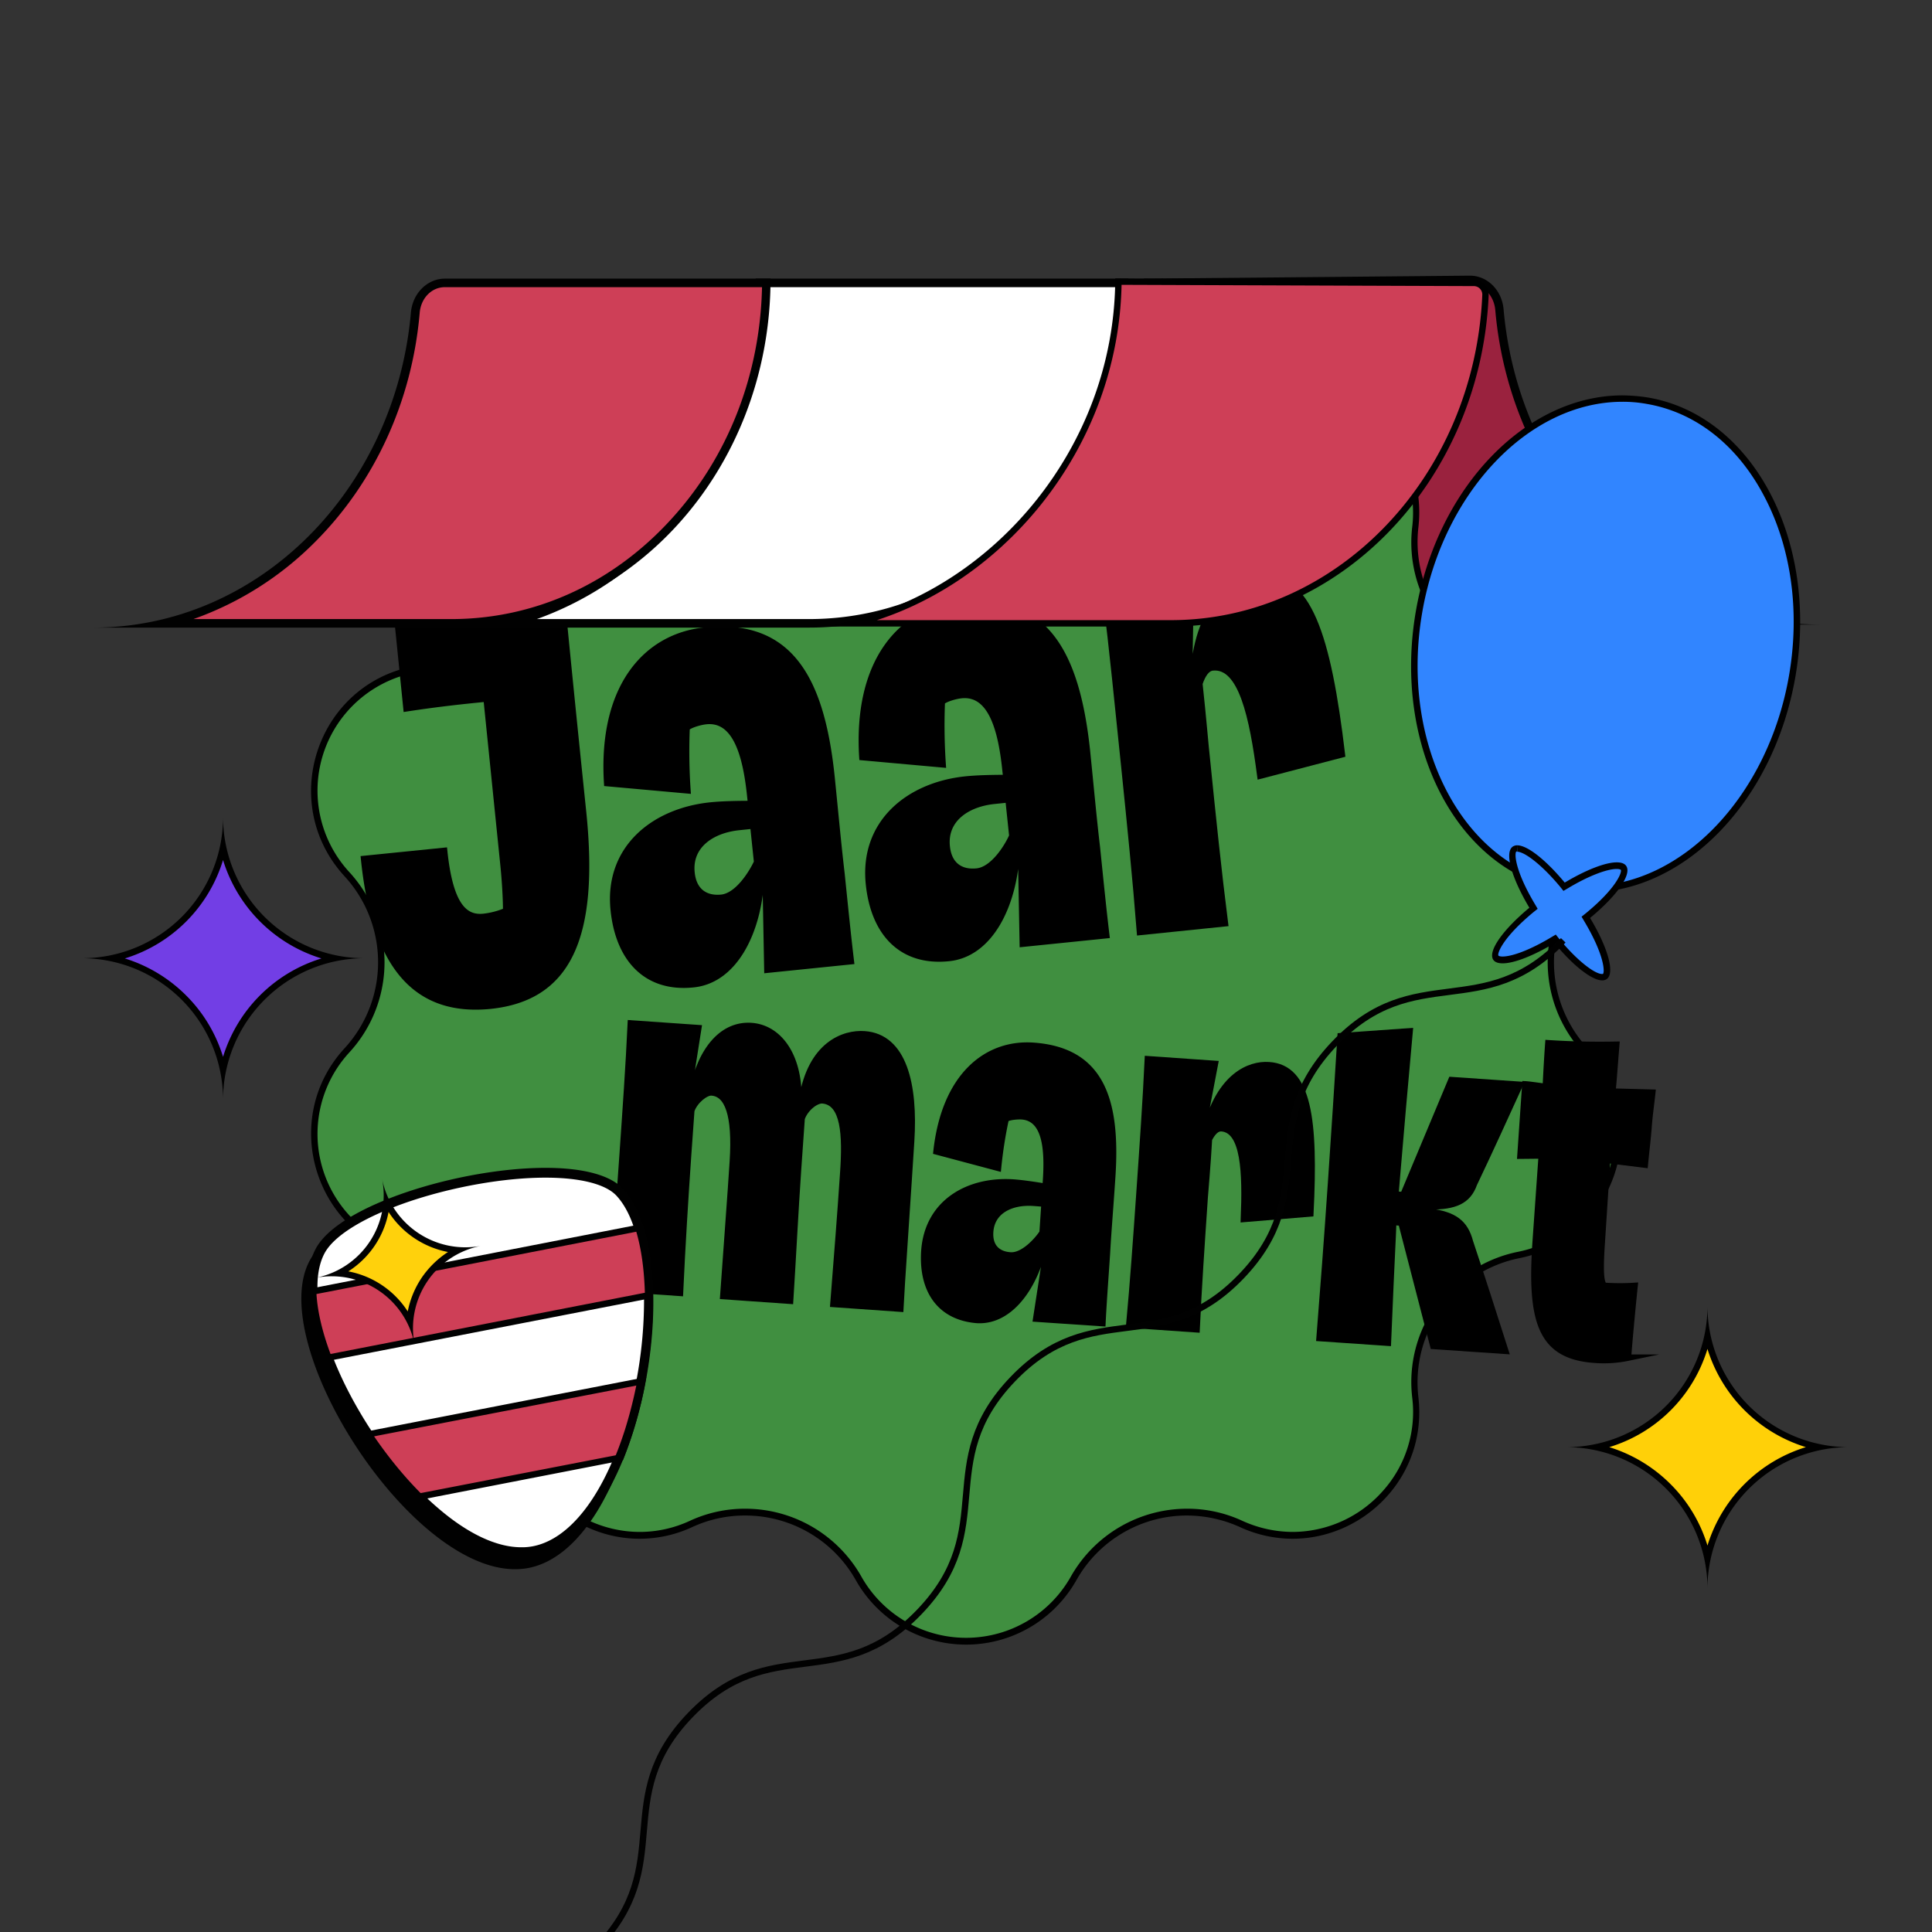 <?xml version="1.0" encoding="UTF-8"?> <svg xmlns="http://www.w3.org/2000/svg" id="Laag_1" data-name="Laag 1" viewBox="0 0 906.9 906.9"><rect x="0" y="0" width="906.9" height="906.9" fill="#333333" stroke="none"/><defs><style>.cls-1{fill:#d8d8d8;}.cls-2{fill:#010101;}.cls-3{fill:#9a223e;}.cls-4{fill:#408f40;}.cls-5{isolation:isolate;}.cls-14,.cls-6{fill:none;}.cls-6,.cls-8{stroke:#000;}.cls-14,.cls-6,.cls-8{stroke-miterlimit:10;stroke-width:3px;}.cls-7{fill:#fff;}.cls-8,.cls-9{fill:#ce3f57;}.cls-10{fill:#3185ff;}.cls-11{fill:#ffd10c;}.cls-12{fill:#ffd008;}.cls-13{fill:#723ee5;}.cls-14{stroke:#010101;}</style></defs><path class="cls-1" d="M519,291.2c-80.9,0-146.9-71.5-147.9-159.8h171c.9,78.1,51.4,143.4,118.7,159.8Z"></path><path class="cls-2" d="M373.1,133.4h167c.9,43.3,16.8,83.8,44.9,114.5a152.52,152.52,0,0,0,61.7,41.3H519c-38.9,0-75.5-16.6-103-46.7-26.8-29.3-42-67.9-42.9-109.1"></path><path class="cls-3" d="M349.2,291.2c-78.3,0-142.6-67-147.6-151.3a8,8,0,0,1,8-8.5H374.2c.9,78.1,51.4,143.4,118.6,159.8Z"></path><path class="cls-2" d="M203.3,133.4H372.2c.9,43.3,16.8,83.8,44.9,114.5a152.52,152.52,0,0,0,61.7,41.3H349.2c-38.9,0-75.5-16.6-103-46.7-26.8-29.3-42-67.9-42.9-109.1"></path><path class="cls-3" d="M687,291.2h0c-81,0-147-71.5-148-159.8H690c7.2,0,13.2,6,13.9,14,3.6,40.8,20.9,78.6,48.7,106.4a146.82,146.82,0,0,0,69.3,39.4Z"></path><path class="cls-2" d="M690,133.4h0c6.2,0,11.3,5.2,11.9,12.2,3.6,41.3,21.1,79.5,49.3,107.6a150.33,150.33,0,0,0,56.9,36H686.9c-38.9,0-75.5-16.6-103-46.7-26.8-29.3-41.9-67.9-42.8-109.1H690m0-4-153,1.4c0,90.5,67.1,162.4,149.9,162.4H855c-77.9,0-141.9-64.9-149.2-148-.8-9-7.6-15.8-15.8-15.8Z"></path><path class="cls-4" d="M453.5,770.4A57.24,57.24,0,0,1,403,740.9a60.87,60.87,0,0,0-78.6-25.5,57.25,57.25,0,0,1-24.2,5.4,58.17,58.17,0,0,1-43.4-19.7A56.93,56.93,0,0,1,242.7,656a60.84,60.84,0,0,0-48.5-66.8A58,58,0,0,1,163,493.1a61,61,0,0,0,0-82.6,58,58,0,0,1,31.2-96.1,60.84,60.84,0,0,0,48.5-66.8,57.29,57.29,0,0,1,14.1-45.1,58.33,58.33,0,0,1,43.4-19.7,57.25,57.25,0,0,1,24.2,5.4,60.28,60.28,0,0,0,25.4,5.6A61.11,61.11,0,0,0,403,162.7a58,58,0,0,1,101,0,60.87,60.87,0,0,0,78.6,25.5,57.25,57.25,0,0,1,24.2-5.4,58.17,58.17,0,0,1,43.4,19.7,56.93,56.93,0,0,1,14.1,45.1,60.84,60.84,0,0,0,48.5,66.8A58,58,0,0,1,744,410.5a61,61,0,0,0,0,82.6,58,58,0,0,1-31.2,96.1A60.84,60.84,0,0,0,664.3,656a57.29,57.29,0,0,1-14.1,45.1,58.33,58.33,0,0,1-43.4,19.7,57.25,57.25,0,0,1-24.2-5.4,60.28,60.28,0,0,0-25.4-5.6A61.11,61.11,0,0,0,504,740.9,57.24,57.24,0,0,1,453.5,770.4Z"></path><path d="M453.5,134.5a55.78,55.78,0,0,1,49.2,28.8,62.76,62.76,0,0,0,54.5,31.9,61.55,61.55,0,0,0,26-5.7,55.87,55.87,0,0,1,23.6-5.2,56.74,56.74,0,0,1,42.3,19.2,55.76,55.76,0,0,1,13.8,43.9,62.4,62.4,0,0,0,49.7,68.4A56.43,56.43,0,0,1,743,409.4a62.47,62.47,0,0,0,0,84.6,56.43,56.43,0,0,1-30.4,93.6A62.4,62.4,0,0,0,662.9,656a55.4,55.4,0,0,1-13.8,43.9,56.74,56.74,0,0,1-42.3,19.2,57.43,57.43,0,0,1-23.6-5.2,61.55,61.55,0,0,0-26-5.7A62.78,62.78,0,0,0,502.7,740a56.42,56.42,0,0,1-98.4,0,62.66,62.66,0,0,0-54.5-31.8,61.55,61.55,0,0,0-26,5.7,55.87,55.87,0,0,1-23.6,5.2,56.74,56.74,0,0,1-42.3-19.2A55.76,55.76,0,0,1,244.1,656a62.4,62.4,0,0,0-49.7-68.4A56.43,56.43,0,0,1,164,494a62.47,62.47,0,0,0,0-84.6,56.43,56.43,0,0,1,30.4-93.6,62.4,62.4,0,0,0,49.7-68.4,55.28,55.28,0,0,1,13.8-43.9,56.18,56.18,0,0,1,65.9-14,61.55,61.55,0,0,0,26,5.7,62.67,62.67,0,0,0,54.5-31.9,55.58,55.58,0,0,1,49.2-28.8m0-3a58.81,58.81,0,0,0-51.8,30.3h0a59.52,59.52,0,0,1-51.9,30.3,61,61,0,0,1-24.8-5.4h0a59,59,0,0,0-24.8-5.5c-33.7,0-63.3,29.4-59,66.4h0a59.48,59.48,0,0,1-47.4,65.2h0c-45.5,9.1-63.4,64.5-32,98.6h0a59.64,59.64,0,0,1,0,80.6h0c-31.4,34.1-13.4,89.5,32,98.6h0a59.65,59.65,0,0,1,47.4,65.2h0c-4.3,37.1,25.3,66.5,59,66.5a58.64,58.64,0,0,0,24.8-5.5h0a58.72,58.72,0,0,1,24.8-5.4,59.52,59.52,0,0,1,51.9,30.3h0a59.43,59.43,0,0,0,103.6,0h0a59.52,59.52,0,0,1,51.9-30.3,61,61,0,0,1,24.8,5.4h0a59,59,0,0,0,24.8,5.5c33.7,0,63.3-29.4,59-66.5h0a59.48,59.48,0,0,1,47.4-65.2h0c45.5-9.2,63.4-64.5,32-98.6h0a59.43,59.43,0,0,1,0-80.6h0c31.4-34.1,13.4-89.5-32-98.6h0a59.65,59.65,0,0,1-47.4-65.2h0c4.3-37.1-25.3-66.4-59-66.4a58.64,58.64,0,0,0-24.8,5.5h0a58.72,58.72,0,0,1-24.8,5.4,59.52,59.52,0,0,1-51.9-30.3h0a58.81,58.81,0,0,0-51.8-30.3Z"></path><g class="cls-5"><path d="M170.88,403.25l37.64-3.85c2.57,25.08,9.25,31.88,18.38,31a38,38,0,0,0,10.72-2.79c0-6-.5-14.43-1.28-22.07l-7.94-77.65c-11.05,1.13-22.59,2.31-37.57,4.57l-4.45-43.48,77.21-7.9c2.36,24.63,5.14,51.86,10.08,100.12,6.15,60.2-7.92,87.23-43.64,90.89C195.75,475.54,176.08,454.13,170.88,403.25Z"></path><path d="M288.09,427.23c-3-28.91,18.89-46.35,45.48-49.07,5-.5,11.42-.68,19-.74l-.37-3.58c-1.9-18.63-6.51-36.75-20.77-35.29-2.72.28-7.13,1.45-9.07,3.1a285.58,285.58,0,0,0,.42,29.41l-37.74-3.39c-2.83-45.09,18.39-68.75,45.94-71.56,39.89-4.08,54.6,22.66,59.45,68.51,2.12,20.79,3.11,32,4.66,45.63,1.91,18.64,3.11,30.34,4.37,41.08l-39.25,4-.78-42.41-2.24.23C355.93,437,345,460,325.47,462,303.69,464.26,290.46,450.41,288.09,427.23Zm67.29-22.57-1.76-17.2-6.57.67c-13,1.33-23.71,8.7-22.41,21.36.92,9.08,6.78,12.59,14.15,11.83C346.48,420.54,353.15,409.72,355.38,404.66Z"></path><path d="M407.9,415c-2.95-28.91,18.9-46.35,45.49-49.07,5-.51,11.42-.68,19-.74l-.36-3.58c-1.91-18.63-6.51-36.75-20.77-35.29-2.72.27-7.13,1.45-9.07,3.1a282.59,282.59,0,0,0,.42,29.4l-37.74-3.38c-2.83-45.09,18.38-68.75,45.94-71.57,39.88-4.07,54.6,22.67,59.45,68.52,2.12,20.79,3.11,32,4.66,45.63,1.91,18.64,3.1,30.34,4.36,41.08l-39.25,4-.77-42.41-2.24.23c-1.29,23.79-12.21,46.88-31.75,48.87C423.5,452,410.27,438.16,407.9,415Zm67.3-22.57-1.76-17.2-6.57.67c-13,1.33-23.71,8.7-22.42,21.36.93,9.08,6.79,12.59,14.16,11.83C466.3,408.29,473,397.47,475.2,392.41Z"></path><path d="M629.91,354.14l-38.32,9.95c-3.61-27.39-8.74-52.21-22.35-50.82-2.73.28-4.7,3.13-6.18,7.63,1.74,15.52,3,31.31,3.35,34.42,2.84,27.71,5.5,53.76,8.63,78.06l-39.89,4.08c-1.85-24.44-4.58-51.2-7.37-78.43s-5.54-54.23-8.54-78.79L559,276.18l-.69,39.18,2.11,0c2.65-32.62,18.94-42.73,30.31-43.9C614.25,269.08,623.28,298.81,629.91,354.14Z"></path></g><g class="cls-5"><path class="cls-6" d="M170.9,403.2l37.6-3.8c2.6,25.1,9.2,31.9,18.4,31a37.69,37.69,0,0,0,10.7-2.8c0-6-.5-14.4-1.3-22.1l-7.9-77.6c-11.1,1.1-22.6,2.3-37.6,4.6L186.4,289l77.2-7.9c2.4,24.6,5.1,51.9,10.1,100.1,6.2,60.2-7.9,87.2-43.6,90.9C195.7,475.5,176.1,454.1,170.9,403.2Z"></path><path class="cls-6" d="M288.1,427.2c-3-28.9,18.9-46.4,45.5-49.1,5-.5,11.4-.7,19-.7l-.4-3.6c-1.9-18.6-6.5-36.8-20.8-35.3-2.7.3-7.1,1.5-9.1,3.1a268.93,268.93,0,0,0,.4,29.4L285,367.6c-2.8-45.1,18.4-68.8,45.9-71.6,39.9-4.1,54.6,22.7,59.4,68.5,2.1,20.8,3.1,32,4.7,45.6,1.9,18.6,3.1,30.3,4.4,41.1l-39.2,4-.8-42.4-2.2.2c-1.3,24-12.2,47-31.7,49C303.7,464.3,290.5,450.4,288.1,427.2Zm67.3-22.5-1.8-17.2c-1.8.2-4.6.5-6.6.7-13,1.3-23.7,8.7-22.4,21.4.9,9.1,6.8,12.6,14.2,11.8C346.5,420.5,353.1,409.7,355.4,404.7Z"></path><path class="cls-6" d="M407.9,415c-3-28.9,18.9-46.4,45.5-49.1,5-.5,11.4-.7,19-.7l-.4-3.6c-1.9-18.6-6.5-36.8-20.8-35.3-2.7.3-7.1,1.5-9.1,3.1a268.93,268.93,0,0,0,.4,29.4l-37.7-3.4c-2.8-45.1,18.4-68.8,45.9-71.6,39.9-4.1,54.6,22.7,59.5,68.5,2.1,20.8,3.1,32,4.7,45.6,1.9,18.6,3.1,30.3,4.4,41.1l-39.2,4-.8-42.4-2.2.2c-1.3,23.8-12.2,46.9-31.7,48.9C423.5,452,410.3,438.2,407.9,415Zm67.3-22.6-1.8-17.2c-1.8.2-4.6.5-6.6.7-13,1.3-23.7,8.7-22.4,21.4.9,9.1,6.8,12.6,14.2,11.8C466.3,408.3,473,397.5,475.2,392.4Z"></path><path class="cls-6" d="M629.9,354.1l-38.3,10c-3.6-27.4-8.7-52.2-22.4-50.8-2.7.3-4.7,3.1-6.2,7.6,1.7,15.5,3,31.3,3.4,34.4,2.8,27.7,5.5,53.8,8.6,78.1l-39.9,4.1c-1.9-24.4-4.6-51.2-7.4-78.4s-5.5-54.2-8.5-78.8l39.7-4.1-.7,39.2h2.1c2.7-32.6,18.9-42.7,30.3-43.9C614.2,269.1,623.3,298.8,629.9,354.1Z"></path></g><path class="cls-7" d="M238,292.6c67.2-16.5,117.8-81.7,118.6-159.8h171c-1,88.3-66.9,159.8-147.9,159.8Z"></path><path class="cls-2" d="M525.6,134.8c-.9,41.3-16,79.9-42.8,109.1-27.5,30.1-64.1,46.7-103,46.7H252a152.52,152.52,0,0,0,61.7-41.3c28.1-30.7,44-71.3,44.9-114.5h167m4.1-4h-175c0,90.5-67.1,163.8-149.9,163.8h175c82.8,0,149.9-73.4,149.9-163.8Z"></path><path class="cls-8" d="M400.9,292.6c67.2-16.5,123.2-82.3,124.1-160.4l166.8.6a5.47,5.47,0,0,1,5.5,5.7c-3.7,85.6-68.5,154.1-147.7,154.1Z"></path><path class="cls-9" d="M77,292.6a148.14,148.14,0,0,0,69.3-39.4c27.8-27.8,45.1-65.6,48.7-106.4.7-8,6.7-14,13.9-14h151c-1,88.3-66.9,159.8-147.9,159.8H77Z"></path><path class="cls-2" d="M208.8,134.8H357.7c-.9,41.3-16,79.9-42.8,109.1-27.5,30.1-64.1,46.7-103,46.7H90.8a151.87,151.87,0,0,0,56.9-36c28.2-28.1,45.7-66.3,49.3-107.6.5-7,5.6-12.2,11.8-12.2m0-4c-8.2,0-15.1,6.9-15.9,15.8-7.3,83.1-71.3,148-149.2,148H211.8c82.8,0,149.9-73.3,149.9-163.8Z"></path><g class="cls-5"><path d="M292.19,542.91c1.49-21.59,3-43,3.94-62.53l31.75,2.19-4.75,29.94,1.78.12c4.4-21.2,14.95-31.7,27.53-31,12.84.69,22.68,13.36,22.39,34.28l1.65.11c4.07-25.79,19.76-31.18,29.28-30.52,18.42,1.27,23.63,23.71,21.92,50.23-1.12,18-4.93,73.12-5.06,78.64l-31.36-2.17c2-25.55,3.17-40.32,4.61-61.15,1.26-18.19.53-33.46-9.74-34.36-3.18-.22-8.18,3.81-9.77,8.46l-1.68,24.24c-1.3,18.75-2.45,40.94-3.74,61.41l-31.36-2.17c.4-5.87,3.92-53,4.5-63.26,1.39-22-2.4-31.75-10-32.28-2.66-.18-7.92,3.83-9.52,8.48l-1.45,21c-1.4,20.27-2.83,42.82-3.83,64.64L287.38,605C289.23,585.72,290.7,564.5,292.19,542.91Z"></path><path d="M434,587.15c1.58-22.92,20.95-33.57,42-32.11,3.93.27,9,1,14.91,2l.2-2.84c1-14.78-.13-29.51-11.43-30.29-2.16-.15-5.75.17-7.48,1.2a225.85,225.85,0,0,0-3.63,23l-28.94-7.71c3.86-35.51,23.56-51.08,45.41-49.58,31.61,2.19,39.48,25,37.09,61.37-1.14,16.48-1.88,25.38-2.5,36.18-1,14.77-1.66,24.06-2.13,32.59l-31.11-2.15,5.1-33.14-1.78-.13c-4.2,18.36-15.81,34.88-31.3,33.81C441.12,618.1,432.68,605.52,434,587.15Zm55.45-8.54.94-13.64-5.2-.36c-10.29-.71-19.64,3.6-20.34,13.64-.5,7.19,3.6,10.71,9.44,11.11C480.33,589.79,487,582.25,489.4,578.61Z"></path><path d="M615.07,569.59l-31.19,2.61c.87-21.83.22-41.86-10.58-42.6-2.16-.15-4.08,1.81-5.84,5.11-.72,12.32-1.84,24.81-2,27.27-1.52,22-3,42.62-3.78,62l-31.62-2.18c1.85-19.29,3.31-40.5,4.81-62.09s3-43,3.94-62.54l31.49,2.18-5.8,30.43,1.63.3c6.46-25,20.5-30.74,29.52-30.12C614.31,501.22,617.34,525.6,615.07,569.59Z"></path><path d="M624.85,555.42c1.83-26.51,3.08-46.41,4.51-69l32.44-2.32c-2.18,24.2-4,44.64-6.7,76.61l3.69.25,22.61-54,32.13,2.21c-6.77,14.95-14,30.82-21.46,46.48-2.86,8.18-9.15,10.6-20.63,10.57l-.17,2.46c11.51,1.36,16.6,5.33,18.93,14.06,5.7,17.14,11,33.88,16.62,51.2L673,631.64,658,573.7l-3.81-.26c-.27,9.5-.63,11-2.52,56.73L619.58,628C621.25,605.61,623,581.75,624.85,555.42Z"></path><path d="M720.86,582.23l2.75-39.78-10,.08L716,509c1.91.13,7.34.89,9.61,1.24.45-8.35.78-15,1.16-20.48,10.67.74,21.12.89,31.85.68-.7,8.33-1.13,14.58-1.77,22l18.72.53c-.65,5.66-1.4,10.94-1.8,16.81-.36,5.11-1.12,10.58-1.69,17l-17.71-2.17-2.55,38.65c-.8,11.55-.89,20.3,1.65,20.47a100.43,100.43,0,0,0,13.78,0c-.78,7.56-2.52,25.33-3.1,33.67a56.47,56.47,0,0,1-15.5,1C723.35,636.64,718.21,620.49,720.86,582.23Z"></path></g><g class="cls-5"><path class="cls-6" d="M292.2,542.9c1.5-21.6,3-43,3.9-62.5l31.7,2.2-4.7,29.9,1.8.1c4.4-21.2,15-31.7,27.5-31,12.8.7,22.7,13.4,22.4,34.3l1.7.1c4.1-25.8,19.8-31.2,29.3-30.5,18.4,1.3,23.6,23.7,21.9,50.2-1.1,18-4.9,73.1-5.1,78.6l-31.4-2.2c2-25.6,3.2-40.3,4.6-61.2,1.3-18.2.5-33.5-9.7-34.4-3.2-.2-8.2,3.8-9.8,8.5l-1.7,24.2c-1.3,18.8-2.4,40.9-3.7,61.4l-31.4-2.2c.4-5.9,3.9-53,4.5-63.3,1.4-22-2.4-31.8-10-32.3-2.7-.2-7.9,3.8-9.5,8.5l-1.5,21c-1.4,20.3-2.8,42.8-3.8,64.6l-31.9-2.2C289.2,585.7,290.7,564.5,292.2,542.9Z"></path><path class="cls-6" d="M433.9,587.2c1.6-22.9,21-33.6,42-32.1,3.9.3,9,1,14.9,2l.2-2.8c1-14.8-.1-29.5-11.4-30.3-2.2-.1-5.8.2-7.5,1.2a203.25,203.25,0,0,0-3.6,23l-28.9-7.7c3.9-35.5,23.6-51.1,45.4-49.6,31.6,2.2,39.5,25,37.1,61.4-1.1,16.5-1.9,25.4-2.5,36.2-1,14.8-1.7,24.1-2.1,32.6L486.4,619l5.1-33.1-1.8-.1c-4.2,18.4-15.8,34.9-31.3,33.8C441.1,618.1,432.7,605.5,433.9,587.2Zm55.5-8.6.9-13.6c-1.4-.1-3.7-.3-5.2-.4-10.3-.7-19.6,3.6-20.3,13.6-.5,7.2,3.6,10.7,9.4,11.1C480.3,589.8,487,582.3,489.4,578.6Z"></path><path class="cls-6" d="M615.1,569.6l-31.2,2.6c.9-21.8.2-41.9-10.6-42.6-2.2-.1-4.1,1.8-5.8,5.1-.7,12.3-1.8,24.8-2,27.3-1.5,22-2.9,42.6-3.8,62l-31.6-2.2c1.8-19.3,3.3-40.5,4.8-62.1s3-43,3.9-62.5l31.5,2.2-5.8,30.4,1.6.3c6.5-25.1,20.5-30.7,29.5-30.1C614.3,501.2,617.3,525.6,615.1,569.6Z"></path><path class="cls-6" d="M624.8,555.4c1.8-26.5,3.1-46.4,4.5-69l32.4-2.3c-2.2,24.2-4,44.6-6.7,76.6l3.7.3,22.6-54,32.1,2.2c-6.8,14.9-14,30.8-21.5,46.5-2.9,8.2-9.2,10.6-20.6,10.6l-.2,2.5c11.5,1.4,16.6,5.3,18.9,14.1,5.7,17.1,11.1,33.9,16.6,51.2l-33.8-2.3-15-57.9-3.8-.3c-.3,9.5-.6,11-2.5,56.7l-32.1-2.2C621.2,605.6,623,581.8,624.8,555.4Z"></path><path class="cls-6" d="M720.9,582.2l2.8-39.8-10,.1L716,509c1.9.1,7.3.9,9.6,1.2.4-8.3.8-15,1.2-20.5,10.7.7,21.1.9,31.9.7-.7,8.3-1.1,14.6-1.8,22l18.7.5c-.6,5.7-1.4,10.9-1.8,16.8-.4,5.1-1.1,10.6-1.7,17l-17.7-2.2-2.5,38.6c-.8,11.6-.9,20.3,1.6,20.5a105.76,105.76,0,0,0,13.8,0c-.8,7.6-2.5,25.3-3.1,33.7a55.72,55.72,0,0,1-15.5,1C723.3,636.6,718.2,620.5,720.9,582.2Z"></path></g><path class="cls-10" d="M745.9,417.5a66,66,0,0,1-11.7-1c-23.3-4-43.2-19.6-56.1-43.9s-17.2-54.7-11.9-85.3c9.8-57.1,50.8-100.1,95.5-100.1a66,66,0,0,1,11.7,1c23.3,4,43.2,19.6,56.1,43.9s17.2,54.7,11.9,85.3C831.6,374.4,790.5,417.5,745.9,417.5Z"></path><path d="M761.6,185.6v3a62,62,0,0,1,11.4,1c22.8,3.9,42.4,19.2,55,43.1,12.8,24.1,17,54.1,11.8,84.3-9.7,56.4-50.1,98.9-94,98.9a62,62,0,0,1-11.4-1c-47.5-8.1-77.5-65.3-66.8-127.4,9.7-56.4,50.1-98.9,94-98.9v-3m0,0c-44.9,0-86.9,42.7-97,101.4-11,63.9,20,122.5,69.2,130.9a69.42,69.42,0,0,0,12,1c44.9,0,86.9-42.7,97-101.4,11-63.9-20-122.5-69.2-130.9a81,81,0,0,0-12-1Z"></path><path class="cls-10" d="M752.1,458.8c-3.6,0-11.5-5.3-21.2-17l-.8-1-1.1.7c-9.7,5.8-18.5,9.2-23.6,9.2-1.1,0-2.6-.2-3.2-1-1.6-2.3,2.5-10.7,16.7-22.5l1-.8-.7-1.1c-9.4-15.8-10.5-25.1-8.2-26.7a2.13,2.13,0,0,1,1.2-.3c3.6,0,11.5,5.2,21.2,17l.8,1,1.1-.7c9.7-5.8,18.5-9.2,23.6-9.2,1.1,0,2.6.2,3.2,1,1.6,2.3-2.5,10.7-16.7,22.5l-1,.8.7,1.1c9.4,15.8,10.5,25.1,8.2,26.7a2.13,2.13,0,0,1-1.2.3Z"></path><path d="M712.2,396.8v3c3.2,0,11.1,5.6,20.1,16.4l1.6,2,2.2-1.3c9.3-5.6,18.1-9,22.8-9,1.5,0,1.9.4,1.9.4.7.9-1.8,8.4-16.4,20.4l-2,1.6,1.3,2.2c9.7,16.3,9.6,24.1,8.7,24.7H752c-3.2,0-11.1-5.6-20.1-16.5l-1.6-2-2.2,1.3c-9.3,5.6-18,9-22.8,9-1.5,0-1.9-.4-1.9-.4-.7-.9,1.8-8.3,16.4-20.4l2-1.6-1.3-2.2c-9.7-16.3-9.6-24.1-8.7-24.7h.3l.1-2.9m0,0a3.7,3.7,0,0,0-2.1.6c-4,2.8-.5,14.8,7.8,28.7-12.4,10.3-19.7,20.5-16.9,24.5.8,1.1,2.3,1.6,4.4,1.6,5.3,0,14.3-3.5,24.3-9.5,8.8,10.7,17.6,17.5,22.4,17.5a3.7,3.7,0,0,0,2.1-.6c4-2.8.5-14.9-7.8-28.7,12.5-10.3,19.8-20.5,16.9-24.5-.8-1.1-2.3-1.6-4.4-1.6-5.3,0-14.4,3.5-24.4,9.5-8.8-10.6-17.5-17.5-22.3-17.5Z"></path><path class="cls-2" d="M241.8,734.5c-12.1,0-26.2-6.6-40.7-19.1-13.3-11.4-26.4-27.4-36.8-44.9-18.9-31.7-25.6-62.2-17.1-77.9,10.7-19.8,67.2-36.7,106-36.7,17,0,29.4,3.2,34.9,9.1,16.5,17.6,18.4,68.1,4.2,112.6-10.3,32.2-26.5,52.7-44.4,56.3A30.78,30.78,0,0,1,241.8,734.5Z"></path><path class="cls-2" d="M253.2,553.9v4h0c16.4,0,28.3,3,33.5,8.5,7.9,8.4,12.5,24.8,13.1,46.1a204.89,204.89,0,0,1-9.4,64.5c-10.1,31.5-25.7,51.5-42.9,54.9a26.9,26.9,0,0,1-5.7.6c-11.6,0-25.2-6.4-39.4-18.6-13.1-11.3-26-27.1-36.4-44.4-18.5-31.1-25.2-60.9-17-76,4.6-8.5,19.5-17.5,40.8-24.7,20.6-6.9,44.3-11,63.4-11v-3.9m0,0c-39.9,0-96.7,17.3-107.8,37.8-21,38.7,46.3,144.9,96.3,144.9a34.93,34.93,0,0,0,6.5-.6c50.5-10.1,72.2-139.4,41.3-172.2-6.3-6.9-19.9-9.9-36.3-9.9Z"></path><path class="cls-7" d="M244.6,728.4c-12,0-26-6.6-40.5-19-13.2-11.4-26.2-27.2-36.6-44.6-18.8-31.5-25.4-61.9-17-77.5,10.6-19.7,66.8-36.5,105.4-36.5,16.9,0,29.2,3.2,34.7,9.1,16.4,17.5,18.3,67.7,4.1,112-10.2,32-26.3,52.4-44.1,56A37.33,37.33,0,0,1,244.6,728.4Z"></path><path class="cls-2" d="M256,548.8v4h0c16.3,0,28.2,3,33.3,8.4,7.8,8.3,12.5,24.6,13,45.8a203.06,203.06,0,0,1-9.4,64.2c-10,31.3-25.5,51.2-42.6,54.6a26.3,26.3,0,0,1-5.7.5c-11.5,0-25.1-6.4-39.1-18.5-13.1-11.2-25.9-26.9-36.1-44.1-18.4-30.9-25.1-60.5-17-75.5,4.6-8.5,19.4-17.4,40.6-24.5,20.5-6.8,44.1-10.9,63.1-10.9l-.1-4m0,0c-39.7,0-96.1,17.2-107.1,37.5-20.8,38.5,46,144,95.8,144a34.93,34.93,0,0,0,6.5-.6c50.2-10.1,71.8-138.6,41.1-171.3-6.5-6.7-20-9.6-36.3-9.6Z"></path><path class="cls-9" d="M195.8,702.8a184.11,184.11,0,0,1-23.6-29.4l129.4-25.2a201.58,201.58,0,0,1-10.2,36Z"></path><path class="cls-2" d="M299.7,650.2a183.74,183.74,0,0,1-9.5,32.7l-93.9,18.2a193.46,193.46,0,0,1-21.6-26.7l125-24.2m3.7-3.8-133.7,26a193.22,193.22,0,0,0,25.6,32l97.1-18.9a194.13,194.13,0,0,0,11-39.1Z"></path><path class="cls-9" d="M153.5,637.4c-4.3-11.5-6.7-22.2-6.9-31.2l153.5-29.8c2.9,8.6,4.5,19.5,4.8,31.6Z"></path><path class="cls-2" d="M299.1,578.1c2.5,8,3.9,17.8,4.3,28.6l-148.9,29c-3.8-10.3-5.9-20-6.3-28.2l150.9-29.4m2-3.5L145.1,605c0,10.1,2.8,21.9,7.5,34.1l153.9-29.9c-.3-13-2-25-5.4-34.6Z"></path><path class="cls-2" d="M256.1,548.2v4h0c16.4,0,28.3,3,33.5,8.5,7.9,8.4,12.5,24.8,13.1,46.1a204.89,204.89,0,0,1-9.4,64.5c-10.1,31.5-25.7,51.5-42.9,54.9a26.9,26.9,0,0,1-5.7.6c-11.6,0-25.2-6.4-39.4-18.6-13.1-11.3-26-27.1-36.4-44.4-18.5-31.1-25.2-60.9-17-76,4.6-8.5,19.5-17.5,40.8-24.7,20.6-6.9,44.3-11,63.4-11v-3.9m0,0c-39.9,0-96.7,17.3-107.8,37.8-21,38.7,46.3,144.8,96.3,144.8a34.93,34.93,0,0,0,6.5-.6c50.5-10.1,72.2-139.4,41.3-172.2-6.3-6.8-19.9-9.8-36.3-9.8Z"></path><path class="cls-11" d="M192.4,620.2A40.93,40.93,0,0,0,159,597.7a40.94,40.94,0,0,0,22.5-33.4,41.22,41.22,0,0,0,33.4,22.5,40.51,40.51,0,0,0-15.6,13.8A39.3,39.3,0,0,0,192.4,620.2Z"></path><path class="cls-2" d="M182.4,568.9a42.81,42.81,0,0,0,27.9,18.8,43.89,43.89,0,0,0-12.3,12,43.38,43.38,0,0,0-6.6,15.9,42.57,42.57,0,0,0-27.9-18.8,42.48,42.48,0,0,0,18.9-27.9m-3-15.3h0a39.51,39.51,0,0,1-31.1,46.2h0a38.08,38.08,0,0,1,7.5-.7,39.63,39.63,0,0,1,38.8,32,39.41,39.41,0,0,1,31.3-46.3,39.86,39.86,0,0,1-46.5-31.2Z"></path><path class="cls-12" d="M801.5,731.6a68.25,68.25,0,0,0-52.1-52.2,68,68,0,0,0,52.2-52.2,68.38,68.38,0,0,0,52.2,52.2A67.8,67.8,0,0,0,801.5,731.6Z"></path><path d="M801.5,633.2a69.81,69.81,0,0,0,46.2,46.1,69.82,69.82,0,0,0-46.2,46.2,69,69,0,0,0-17.3-28.8,69.81,69.81,0,0,0-28.8-17.4,69.14,69.14,0,0,0,46.1-46.1m0-20.1h0a66.21,66.21,0,0,1-66.2,66.2h0a66.41,66.41,0,0,1,66.2,66.5A66.53,66.53,0,0,1,868,679.3a66.34,66.34,0,0,1-66.5-66.2Z"></path><path class="cls-13" d="M104.7,502.1a68.25,68.25,0,0,0-52.1-52.2,68,68,0,0,0,52.2-52.2A68.11,68.11,0,0,0,157,449.8,68.06,68.06,0,0,0,104.7,502.1Z"></path><path d="M104.7,403.7a69.69,69.69,0,0,0,46.2,46.2,69.62,69.62,0,0,0-46.2,46.2,69,69,0,0,0-17.3-28.8,69.81,69.81,0,0,0-28.8-17.4,69.48,69.48,0,0,0,46.1-46.2m0-20.1h0a66.21,66.21,0,0,1-66.2,66.2h0a66.41,66.41,0,0,1,66.2,66.5,66.53,66.53,0,0,1,66.5-66.5,66.41,66.41,0,0,1-66.5-66.2Z"></path><path class="cls-14" d="M733.8,441.4c-37.8,39.4-69.5,8.9-107.3,48.4s-6,69.9-43.8,109.3-69.5,8.9-107.3,48.3-6,69.9-43.9,109.3-69.5,9-107.4,48.3-6,69.9-43.9,109.3"></path></svg> 
